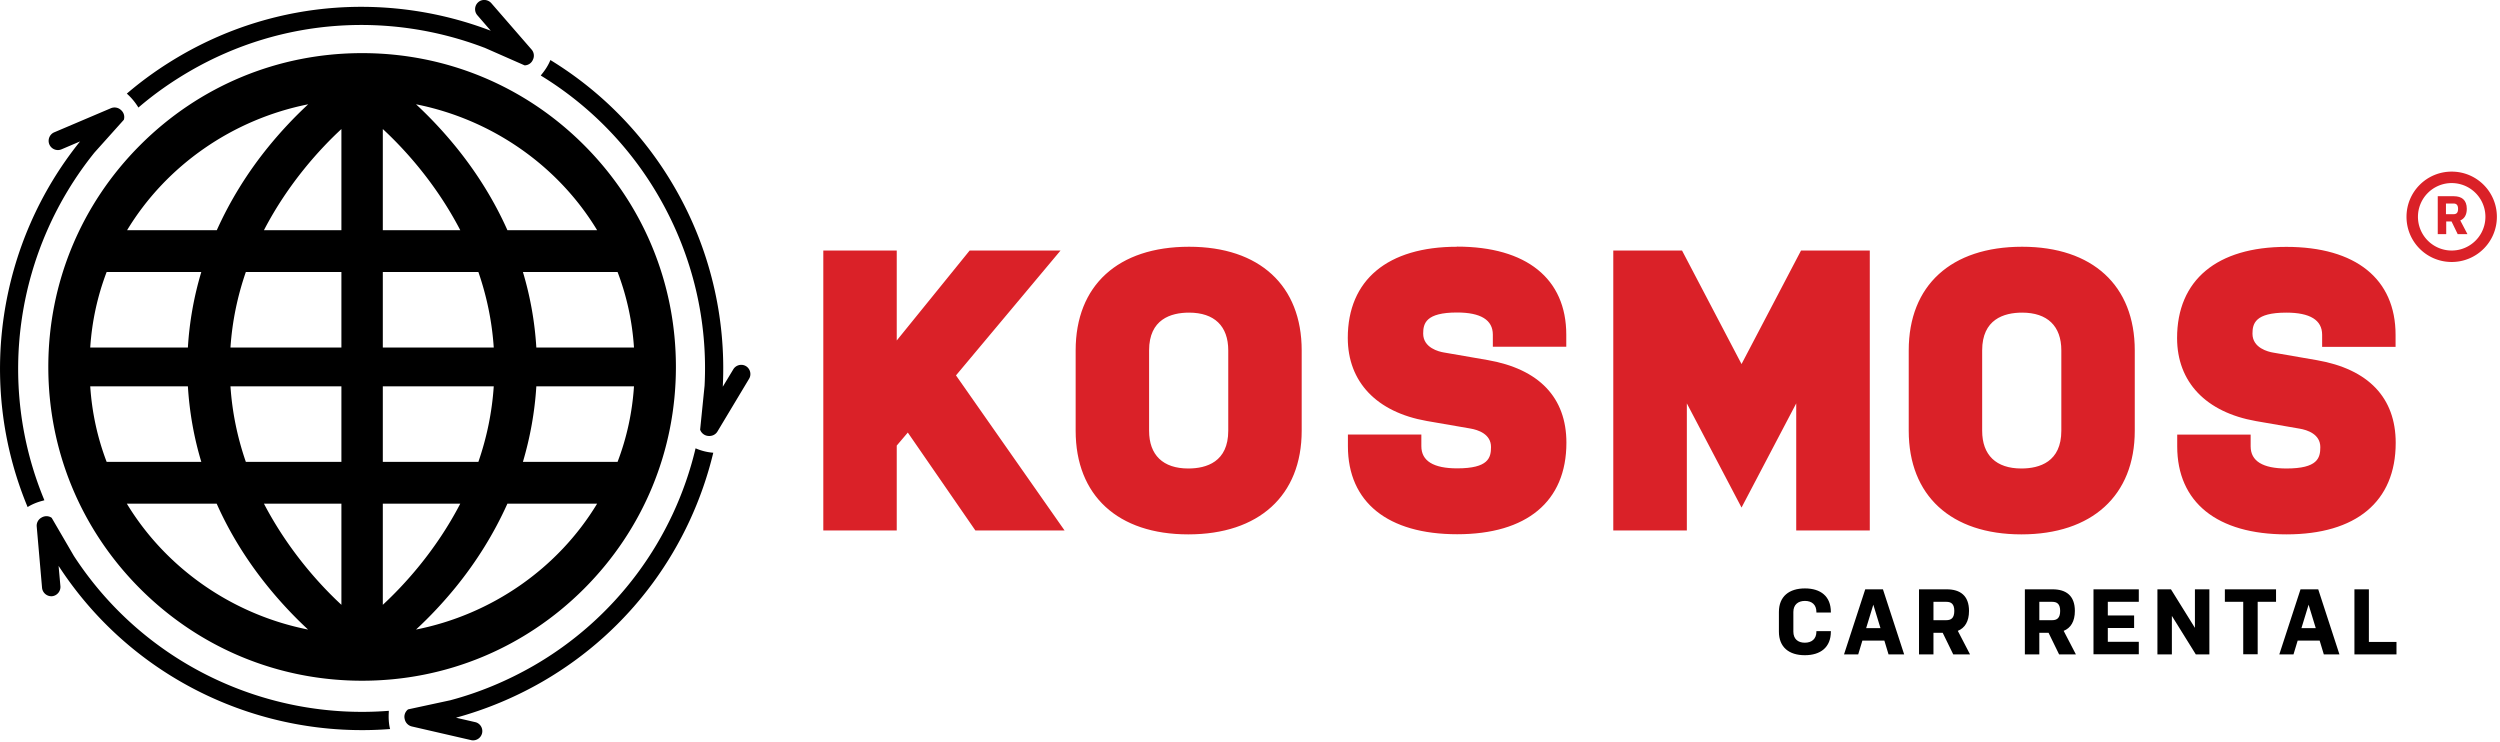 <svg xmlns="http://www.w3.org/2000/svg" width="192" height="57" fill="none"><path fill="#000" d="M44.85 11.14c-4.55-4.55-10.6-7.06-17.04-7.06-6.44 0-12.49 2.51-17.04 7.06-4.55 4.55-7.06 10.6-7.06 17.04 0 6.44 2.51 12.49 7.06 17.04 4.55 4.55 10.6 7.06 17.04 7.06 6.44 0 12.49-2.51 17.04-7.06 4.55-4.55 7.06-10.6 7.06-17.04 0-6.44-2.51-12.49-7.06-17.04ZM23.67 8.01c-1.08 1-2.1 2.09-3.03 3.23-1.63 2-2.97 4.17-3.99 6.44H9.76c3.01-4.98 8.12-8.52 13.91-9.67ZM8.19 20.89h7.27a25.49 25.49 0 0 0-1.03 5.8h-7.5c.13-1.99.55-3.94 1.26-5.8Zm-1.26 8.78h7.5c.12 1.96.46 3.91 1.03 5.8H8.19c-.71-1.86-1.13-3.81-1.26-5.8Zm9.71 9.01c1.01 2.27 2.35 4.43 3.99 6.44.94 1.15 1.95 2.23 3.03 3.23-5.8-1.15-10.9-4.69-13.92-9.67h6.9Zm9.58 7.77c-1.61-1.49-4.05-4.13-5.95-7.77h5.95v7.77Zm0-10.98h-7.34c-.65-1.88-1.05-3.83-1.18-5.8h8.52v5.8Zm0-8.78H17.7c.13-1.97.53-3.92 1.18-5.8h7.34v5.8Zm0-9.01h-5.95c1.89-3.64 4.34-6.28 5.95-7.77v7.77Zm22.47 9.01h-7.5a25.49 25.49 0 0 0-1.03-5.8h7.27c.71 1.86 1.13 3.81 1.26 5.8Zm-2.83-9.01h-6.89c-1.01-2.27-2.36-4.44-3.99-6.44-.94-1.15-1.95-2.23-3.03-3.23 5.8 1.15 10.9 4.69 13.91 9.67ZM29.4 9.91c1.61 1.49 4.06 4.13 5.95 7.77H29.4V9.91Zm0 10.98h7.34c.65 1.88 1.05 3.83 1.18 5.8H29.4v-5.8Zm0 8.78h8.52c-.13 1.97-.53 3.92-1.18 5.8H29.4v-5.8Zm0 16.78v-7.77h5.95c-1.89 3.64-4.34 6.28-5.95 7.77Zm2.55 1.9c1.08-1 2.09-2.08 3.03-3.23 1.63-2 2.97-4.17 3.99-6.44h6.89c-3.01 4.98-8.11 8.52-13.91 9.67Zm15.48-12.88h-7.27c.56-1.89.91-3.84 1.03-5.8h7.5c-.13 1.99-.55 3.94-1.26 5.8Z"/><path fill="#DA2128" d="M81.45 19.24h-6.98l-5.6 6.91v-6.91h-5.64v21.5h5.64v-6.52l.85-1 5.19 7.52h6.85l-8.34-11.91 8.03-9.59ZM91.32 18.95c-5.46 0-8.71 2.97-8.71 7.96v6.17c0 4.98 3.24 7.96 8.65 7.96s8.71-2.97 8.71-7.96v-6.17c0-4.98-3.24-7.96-8.65-7.96Zm-3.07 7.96c0-2.39 1.67-2.9 3.07-2.9 1.94 0 3.01 1.03 3.01 2.9v6.17c0 2.39-1.67 2.9-3.07 2.9-1.94 0-3.01-1.03-3.01-2.9v-6.17ZM133.75 27.96l-4.57-8.72h-5.28v21.5h5.65v-9.76l4.2 8 4.2-8v9.76h5.65v-21.5h-5.28l-4.57 8.72ZM155.3 18.95c-5.46 0-8.71 2.97-8.71 7.96v6.17c0 4.98 3.24 7.96 8.65 7.96s8.71-2.97 8.71-7.96v-6.17c0-4.98-3.24-7.96-8.65-7.96Zm-3.07 7.96c0-2.39 1.67-2.9 3.07-2.9 1.94 0 3.01 1.03 3.01 2.9v6.17c0 2.39-1.67 2.9-3.07 2.9-1.94 0-3.01-1.03-3.01-2.9v-6.17ZM183.98 26.65v-.93c0-4.3-3.06-6.76-8.39-6.76s-8.39 2.55-8.39 7c0 3.38 2.21 5.7 6.06 6.38l3.35.58c.59.1 1.59.42 1.59 1.42 0 .83-.2 1.64-2.6 1.64-1.82 0-2.75-.57-2.75-1.7v-.9h-5.64v.9c0 4.3 3.06 6.76 8.39 6.76s8.39-2.5 8.39-7.03c0-3.46-2.09-5.66-6.06-6.35l-3.35-.58c-.37-.06-1.59-.35-1.59-1.45 0-.78.2-1.62 2.6-1.62 1.82 0 2.75.57 2.75 1.7v.93h5.64v.01ZM111.9 18.95c-5.33 0-8.39 2.55-8.39 7 0 3.38 2.21 5.7 6.06 6.38l3.35.58c.59.1 1.59.42 1.59 1.42 0 .83-.2 1.64-2.6 1.64-1.82 0-2.75-.57-2.75-1.7v-.9h-5.64v.9c0 4.3 3.06 6.76 8.39 6.76s8.39-2.5 8.39-7.03c0-3.46-2.09-5.66-6.06-6.35l-3.35-.58c-.37-.06-1.59-.35-1.59-1.45 0-.78.2-1.62 2.6-1.62 1.82 0 2.75.57 2.75 1.7v.93h5.64v-.93c0-4.3-3.06-6.76-8.39-6.76v.01Z"/><path fill="#000" d="M140.61 48.47v.04c0 1.2-.79 1.81-2 1.81s-1.99-.61-1.99-1.81V47c0-1.2.79-1.81 2-1.81s1.99.61 1.99 1.81v.04h-1.11V47c0-.56-.35-.85-.88-.85s-.89.29-.89.85v1.51c0 .56.35.85.88.85s.89-.29.89-.85v-.04h1.11ZM146.24 50.26h-1.2l-.32-1.06h-1.69l-.32 1.06h-1.09l1.63-5h1.36l1.63 5Zm-2.92-2.02h1.1l-.55-1.8-.55 1.8ZM147.38 45.26h2.13c1.04 0 1.71.49 1.71 1.66 0 .81-.32 1.31-.86 1.53l.94 1.81h-1.29l-.81-1.66h-.71v1.66h-1.11v-5Zm1.11 2.37h.99c.37 0 .61-.17.61-.71 0-.54-.24-.7-.61-.7h-.99v1.41ZM155.51 45.26h2.13c1.04 0 1.71.49 1.71 1.66 0 .81-.32 1.31-.86 1.53l.94 1.81h-1.29l-.81-1.66h-.71v1.66h-1.11v-5Zm1.11 2.37h.99c.37 0 .61-.17.61-.71 0-.54-.24-.7-.61-.7h-.99v1.41ZM160.78 45.26h3.48v.96h-2.38v1.05h2.02v.96h-2.02v1.06h2.38v.96h-3.48v-5 .01ZM166.8 47.3v2.96h-1.11v-5h1.04l1.84 2.96v-2.96h1.11v5h-1.04l-1.84-2.96ZM170.86 45.26h3.94v.96h-1.41v4.03h-1.11v-4.03h-1.41v-.96h-.01ZM179.67 50.26h-1.2l-.32-1.06h-1.69l-.32 1.06h-1.09l1.63-5h1.36l1.63 5Zm-2.92-2.02h1.1l-.55-1.8-.55 1.8ZM180.82 45.26h1.11v4.04h2.12v.96h-3.23v-5Z"/><path fill="#DA2128" d="M187.21 15.07h1.24c.6 0 1 .28 1 .97 0 .47-.19.76-.5.89l.55 1.05h-.75l-.47-.97h-.41v.97h-.65v-2.92l-.01.01Zm.64 1.38h.58c.22 0 .35-.1.35-.41 0-.31-.14-.41-.35-.41h-.58v.82Z"/><path fill="#DA2128" d="M188.29 14.06a2.59 2.59 0 1 1-.001 5.181 2.59 2.59 0 0 1 .001-5.181Zm0-.88c-1.92 0-3.47 1.55-3.47 3.47 0 1.92 1.55 3.47 3.47 3.47 1.92 0 3.47-1.55 3.47-3.47 0-1.92-1.55-3.47-3.47-3.47Z"/><path fill="#000" fill-rule="evenodd" d="M37.19 3.66c-7.16-2.73-15.45-2.34-22.6 1.8-1.43.83-2.75 1.76-3.96 2.8a4.654 4.654 0 0 0-.89-1.07c1.27-1.09 2.66-2.07 4.16-2.94C21.42-.1 30.15-.52 37.69 2.36l-1.03-1.19a.711.711 0 0 1 .07-1c.29-.26.74-.22 1 .07l3.1 3.57c.19.22.22.53.1.77a.7.7 0 0 1-.64.44L37.2 3.66h-.01ZM54.11 29.65c.26-4.91-.86-9.95-3.5-14.53a26.274 26.274 0 0 0-9.08-9.32c.02-.02.04-.05.06-.08.3-.36.54-.75.68-1.11a27.71 27.71 0 0 1 9.55 9.8 27.713 27.713 0 0 1 3.69 15.29l.81-1.34c.2-.33.64-.44.97-.24.33.2.44.64.24.97l-2.43 4.05c-.15.25-.43.37-.71.34a.72.72 0 0 1-.62-.48l.34-3.36v.01ZM34.62 53.77c2.17-.58 4.3-1.46 6.34-2.63a26.268 26.268 0 0 0 12.46-16.71 4.178 4.178 0 0 0 1.36.34c-1.72 7.15-6.25 13.61-13.12 17.58a28.257 28.257 0 0 1-6.64 2.77l1.52.35a.71.71 0 0 1-.32 1.38l-4.6-1.06a.732.732 0 0 1-.54-.57c-.07-.27.03-.56.26-.74l3.29-.71h-.01ZM2.12 38.94c-3.96-9.52-2.23-20.31 4.03-28.08l-1.43.61a.713.713 0 0 1-.93-.38c-.15-.36.02-.78.38-.93l4.35-1.85c.27-.11.57-.05.77.14.21.18.31.47.22.75l-2.25 2.51c-5.97 7.4-7.62 17.65-3.85 26.71-.03 0-.06.02-.1.03-.45.11-.88.29-1.2.5l.01-.01ZM5.67 42.69c5.41 8.31 14.82 12.64 24.19 11.9v.1c-.03.46 0 .93.1 1.3-9.87.77-19.77-3.78-25.46-12.53l.14 1.56c.03.39-.26.73-.64.77a.721.721 0 0 1-.77-.64l-.41-4.71a.71.71 0 0 1 .37-.69c.23-.14.54-.15.78.02l1.7 2.92Z" clip-rule="evenodd"/></svg>